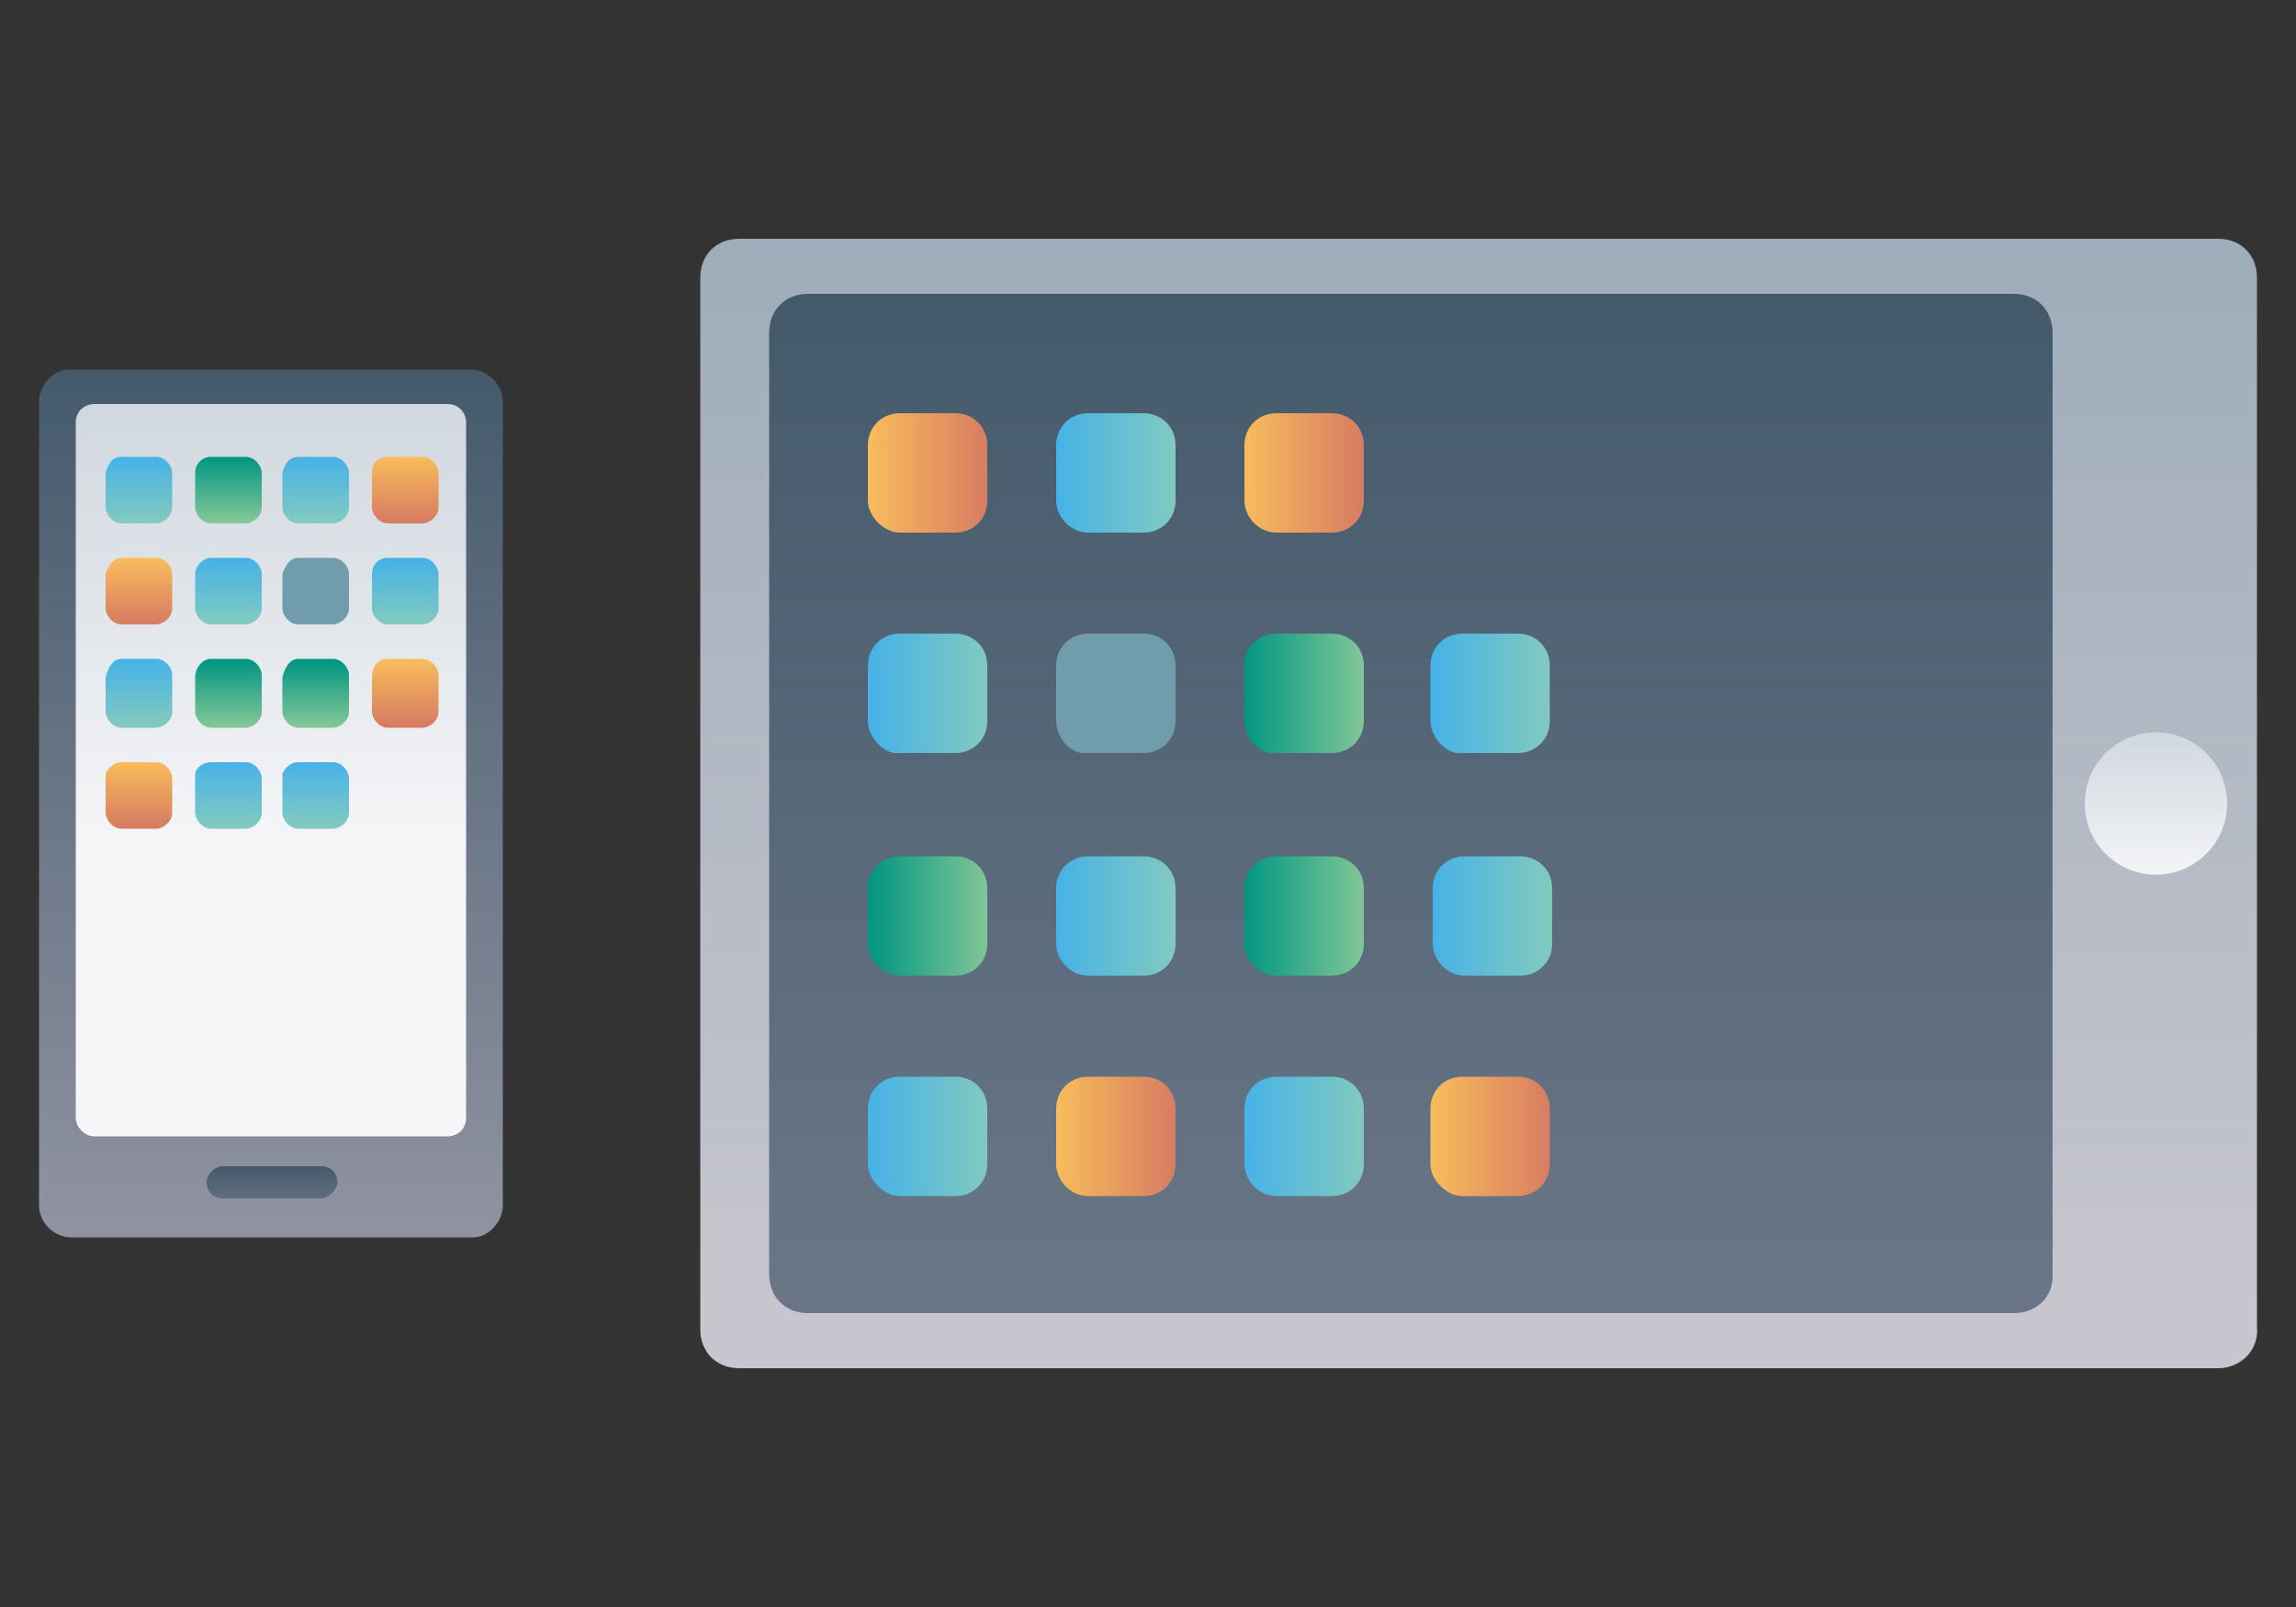 <?xml version="1.0" encoding="utf-8"?>
<!-- Generator: Adobe Illustrator 28.3.0, SVG Export Plug-In . SVG Version: 6.00 Build 0)  -->
<svg version="1.1" id="_レイヤー_2" xmlns="http://www.w3.org/2000/svg" xmlns:xlink="http://www.w3.org/1999/xlink" x="0px"
	 y="0px" viewBox="0 0 100 70" style="enable-background:new 0 0 100 70;" xml:space="preserve">
<rect x="0" y="0" width="100" height="70" fill="#333333" stroke="none"/>
<style type="text/css">
	.st0{fill:url(#SVGID_1_);}
	.st1{fill:url(#SVGID_00000061469747949550605090000002338593095284714148_);}
	.st2{fill:url(#SVGID_00000121245167205954784510000017909350477597262732_);}
	.st3{fill:url(#SVGID_00000178892843253465369550000017698176694614684570_);}
	.st4{fill:url(#SVGID_00000006701962469659145090000012339136787075952513_);}
	.st5{fill:url(#SVGID_00000011713960582426321120000014614674972781213324_);}
	.st6{fill:url(#SVGID_00000081624484635358122760000004481635909777240224_);}
	.st7{fill:url(#SVGID_00000133515008878999696930000015250805263163256504_);}
	.st8{fill:url(#SVGID_00000045593993302846359840000015887126289552211862_);}
	.st9{fill:#709CAB;}
	.st10{fill:url(#SVGID_00000109024223088705002230000011985229259899418759_);}
	.st11{fill:url(#SVGID_00000065773181288854189640000000119455267329113767_);}
	.st12{fill:url(#SVGID_00000140709000940215182340000014351510465807956891_);}
	.st13{fill:url(#SVGID_00000161592477117249566140000012230084095691198627_);}
	.st14{fill:url(#SVGID_00000127734133705916870990000001718314074565432738_);}
	.st15{fill:url(#SVGID_00000116212226119842141880000018023912924601029561_);}
	.st16{fill:url(#SVGID_00000168089791466076735180000014709721316476990883_);}
	.st17{fill:url(#SVGID_00000053540005908483844450000013686997418973974683_);}
	.st18{fill:url(#SVGID_00000054243201392973949750000006016617684000192149_);}
	.st19{fill:url(#SVGID_00000149363579987514462670000002453715094187783854_);}
	.st20{fill:url(#SVGID_00000053542792331070038610000009681388153124159104_);}
	.st21{fill:url(#SVGID_00000065033777425417718610000008517445806159177653_);}
	.st22{fill:url(#SVGID_00000099642059553312576370000004809010780921284514_);}
	.st23{fill:url(#SVGID_00000106844684972133636930000008885577198848390037_);}
	.st24{fill:url(#SVGID_00000098189941743348448360000001119611570181497523_);}
	.st25{fill:url(#SVGID_00000160191121311926590180000006258221755096220803_);}
	.st26{fill:url(#SVGID_00000031912613237818868730000000405468783382324112_);}
	.st27{fill:url(#SVGID_00000116947006111954736540000014876989393406943658_);}
	.st28{fill:url(#SVGID_00000054238146063758899520000016228028612611428797_);}
	.st29{fill:url(#SVGID_00000119820290346271038750000002199792585799948200_);}
	.st30{fill:url(#SVGID_00000005965865786591606660000015444612742649829538_);}
	.st31{fill:url(#SVGID_00000138535981775018210560000004185465275796253323_);}
	.st32{fill:url(#SVGID_00000125563816770159934620000007581616357745026703_);}
	.st33{fill:url(#SVGID_00000006672468969962174290000001010636545758146989_);}
	.st34{fill:url(#SVGID_00000060745249361992530500000011681655329291938485_);}
</style>
<g id="nyuko">
	
		<linearGradient id="SVGID_1_" gradientUnits="userSpaceOnUse" x1="64.43" y1="1018.16" x2="64.43" y2="1064.621" gradientTransform="matrix(1 0 0 1 0 -1007.37)">
		<stop  offset="0" style="stop-color:#9EADBA"/>
		<stop  offset="1" style="stop-color:#C7C6CE"/>
	</linearGradient>
	<path class="st0" d="M96.6,59.6H32.2c-1,0-1.7-0.7-1.7-1.7V12.1c0-1,0.7-1.7,1.7-1.7h64.4c1,0,1.7,0.7,1.7,1.7v45.7
		C98.4,58.8,97.6,59.6,96.6,59.6z"/>
	
		<linearGradient id="SVGID_00000103948993146095440670000003896612522167585948_" gradientUnits="userSpaceOnUse" x1="93.878" y1="1039.098" x2="93.878" y2="1045.749" gradientTransform="matrix(1 0 0 1 0 -1007.37)">
		<stop  offset="0" style="stop-color:#CFD7DE"/>
		<stop  offset="1" style="stop-color:#F6F6F8"/>
	</linearGradient>
	<circle style="fill:url(#SVGID_00000103948993146095440670000003896612522167585948_);" cx="93.9" cy="35" r="3.1"/>
	
		<linearGradient id="SVGID_00000124881814897197091050000002145738428872713116_" gradientUnits="userSpaceOnUse" x1="61.455" y1="1020.452" x2="61.455" y2="1106.984" gradientTransform="matrix(1 0 0 1 0 -1007.37)">
		<stop  offset="0" style="stop-color:#445A6B"/>
		<stop  offset="1" style="stop-color:#8F92A1"/>
	</linearGradient>
	<path style="fill:url(#SVGID_00000124881814897197091050000002145738428872713116_);" d="M87.7,57.2H35.2c-1,0-1.7-0.7-1.7-1.7
		V14.5c0-1,0.7-1.7,1.7-1.7h52.5c1,0,1.7,0.7,1.7,1.7v41.1C89.4,56.5,88.7,57.2,87.7,57.2z"/>
	
		<linearGradient id="SVGID_00000068650175653323714120000012793712792800220835_" gradientUnits="userSpaceOnUse" x1="37.845" y1="1056.859" x2="43.118" y2="1056.859" gradientTransform="matrix(1 0 0 1 0 -1007.37)">
		<stop  offset="0" style="stop-color:#46B2E7"/>
		<stop  offset="1" style="stop-color:#82CABF"/>
	</linearGradient>
	<path style="fill:url(#SVGID_00000068650175653323714120000012793712792800220835_);" d="M37.8,50.7v-2.4c0-0.8,0.6-1.4,1.4-1.4
		h2.4c0.8,0,1.4,0.6,1.4,1.4v2.4c0,0.8-0.6,1.4-1.4,1.4h-2.4C38.5,52.1,37.8,51.4,37.8,50.7z"/>
	
		<linearGradient id="SVGID_00000119113305748081753670000014377915911684758175_" gradientUnits="userSpaceOnUse" x1="37.845" y1="1047.239" x2="43.118" y2="1047.239" gradientTransform="matrix(1 0 0 1 0 -1007.37)">
		<stop  offset="0" style="stop-color:#009682"/>
		<stop  offset="1" style="stop-color:#83C797"/>
	</linearGradient>
	<path style="fill:url(#SVGID_00000119113305748081753670000014377915911684758175_);" d="M37.8,41.1v-2.4c0-0.8,0.6-1.4,1.4-1.4
		h2.4c0.8,0,1.4,0.6,1.4,1.4v2.4c0,0.8-0.6,1.4-1.4,1.4h-2.4C38.5,42.5,37.8,41.8,37.8,41.1z"/>
	
		<linearGradient id="SVGID_00000047742466942965794040000016123616546097672628_" gradientUnits="userSpaceOnUse" x1="37.845" y1="1037.619" x2="43.118" y2="1037.619" gradientTransform="matrix(1 0 0 1 0 -1007.37)">
		<stop  offset="0" style="stop-color:#46B2E7"/>
		<stop  offset="1" style="stop-color:#82CABF"/>
	</linearGradient>
	<path style="fill:url(#SVGID_00000047742466942965794040000016123616546097672628_);" d="M37.8,31.4v-2.4c0-0.8,0.6-1.4,1.4-1.4
		h2.4c0.8,0,1.4,0.6,1.4,1.4v2.4c0,0.8-0.6,1.4-1.4,1.4h-2.4C38.5,32.9,37.8,32.1,37.8,31.4z"/>
	
		<linearGradient id="SVGID_00000109707988505516703930000000477285322997942206_" gradientUnits="userSpaceOnUse" x1="37.845" y1="1027.999" x2="43.118" y2="1027.999" gradientTransform="matrix(1 0 0 1 0 -1007.37)">
		<stop  offset="0" style="stop-color:#F8BC5C"/>
		<stop  offset="1" style="stop-color:#D77B62"/>
	</linearGradient>
	<path style="fill:url(#SVGID_00000109707988505516703930000000477285322997942206_);" d="M37.8,21.8v-2.4c0-0.8,0.6-1.4,1.4-1.4
		h2.4c0.8,0,1.4,0.6,1.4,1.4v2.4c0,0.8-0.6,1.4-1.4,1.4h-2.4C38.5,23.2,37.8,22.5,37.8,21.8z"/>
	
		<linearGradient id="SVGID_00000094616630346081502390000007913518243763680700_" gradientUnits="userSpaceOnUse" x1="46.004" y1="1056.859" x2="51.277" y2="1056.859" gradientTransform="matrix(1 0 0 1 0 -1007.37)">
		<stop  offset="0" style="stop-color:#F8BC5C"/>
		<stop  offset="1" style="stop-color:#D77B62"/>
	</linearGradient>
	<path style="fill:url(#SVGID_00000094616630346081502390000007913518243763680700_);" d="M46,50.7v-2.4c0-0.8,0.6-1.4,1.4-1.4h2.4
		c0.8,0,1.4,0.6,1.4,1.4v2.4c0,0.8-0.6,1.4-1.4,1.4h-2.4C46.6,52.1,46,51.4,46,50.7z"/>
	
		<linearGradient id="SVGID_00000050652413496458812150000001231514707086351234_" gradientUnits="userSpaceOnUse" x1="46.004" y1="1047.239" x2="51.277" y2="1047.239" gradientTransform="matrix(1 0 0 1 0 -1007.37)">
		<stop  offset="0" style="stop-color:#46B2E7"/>
		<stop  offset="1" style="stop-color:#82CABF"/>
	</linearGradient>
	<path style="fill:url(#SVGID_00000050652413496458812150000001231514707086351234_);" d="M46,41.1v-2.4c0-0.8,0.6-1.4,1.4-1.4h2.4
		c0.8,0,1.4,0.6,1.4,1.4v2.4c0,0.8-0.6,1.4-1.4,1.4h-2.4C46.6,42.5,46,41.8,46,41.1z"/>
	<path class="st9" d="M46,31.4v-2.4c0-0.8,0.6-1.4,1.4-1.4h2.4c0.8,0,1.4,0.6,1.4,1.4v2.4c0,0.8-0.6,1.4-1.4,1.4h-2.4
		C46.6,32.9,46,32.1,46,31.4z"/>
	
		<linearGradient id="SVGID_00000128442832820755762800000016275284915612321426_" gradientUnits="userSpaceOnUse" x1="46.004" y1="1027.999" x2="51.277" y2="1027.999" gradientTransform="matrix(1 0 0 1 0 -1007.37)">
		<stop  offset="0" style="stop-color:#46B2E7"/>
		<stop  offset="1" style="stop-color:#82CABF"/>
	</linearGradient>
	<path style="fill:url(#SVGID_00000128442832820755762800000016275284915612321426_);" d="M46,21.8v-2.4c0-0.8,0.6-1.4,1.4-1.4h2.4
		c0.8,0,1.4,0.6,1.4,1.4v2.4c0,0.8-0.6,1.4-1.4,1.4h-2.4C46.6,23.2,46,22.5,46,21.8z"/>
	
		<linearGradient id="SVGID_00000111193715237299157650000013708623652914475657_" gradientUnits="userSpaceOnUse" x1="54.175" y1="1056.859" x2="59.448" y2="1056.859" gradientTransform="matrix(1 0 0 1 0 -1007.37)">
		<stop  offset="0" style="stop-color:#46B2E7"/>
		<stop  offset="1" style="stop-color:#82CABF"/>
	</linearGradient>
	<path style="fill:url(#SVGID_00000111193715237299157650000013708623652914475657_);" d="M54.2,50.7v-2.4c0-0.8,0.6-1.4,1.4-1.4H58
		c0.8,0,1.4,0.6,1.4,1.4v2.4c0,0.8-0.6,1.4-1.4,1.4h-2.4C54.8,52.1,54.2,51.4,54.2,50.7z"/>
	
		<linearGradient id="SVGID_00000050660374222108423630000016048057174561879991_" gradientUnits="userSpaceOnUse" x1="54.175" y1="1047.239" x2="59.448" y2="1047.239" gradientTransform="matrix(1 0 0 1 0 -1007.37)">
		<stop  offset="0" style="stop-color:#009682"/>
		<stop  offset="1" style="stop-color:#83C797"/>
	</linearGradient>
	<path style="fill:url(#SVGID_00000050660374222108423630000016048057174561879991_);" d="M54.2,41.1v-2.4c0-0.8,0.6-1.4,1.4-1.4H58
		c0.8,0,1.4,0.6,1.4,1.4v2.4c0,0.8-0.6,1.4-1.4,1.4h-2.4C54.8,42.5,54.2,41.8,54.2,41.1z"/>
	
		<linearGradient id="SVGID_00000034064604371141802040000017373857448357201796_" gradientUnits="userSpaceOnUse" x1="54.175" y1="1037.619" x2="59.448" y2="1037.619" gradientTransform="matrix(1 0 0 1 0 -1007.37)">
		<stop  offset="0" style="stop-color:#009682"/>
		<stop  offset="1" style="stop-color:#83C797"/>
	</linearGradient>
	<path style="fill:url(#SVGID_00000034064604371141802040000017373857448357201796_);" d="M54.2,31.4v-2.4c0-0.8,0.6-1.4,1.4-1.4H58
		c0.8,0,1.4,0.6,1.4,1.4v2.4c0,0.8-0.6,1.4-1.4,1.4h-2.4C54.8,32.9,54.2,32.1,54.2,31.4z"/>
	
		<linearGradient id="SVGID_00000076587882561082092360000004720877155553456295_" gradientUnits="userSpaceOnUse" x1="54.175" y1="1027.999" x2="59.448" y2="1027.999" gradientTransform="matrix(1 0 0 1 0 -1007.37)">
		<stop  offset="0" style="stop-color:#F8BC5C"/>
		<stop  offset="1" style="stop-color:#D77B62"/>
	</linearGradient>
	<path style="fill:url(#SVGID_00000076587882561082092360000004720877155553456295_);" d="M54.2,21.8v-2.4c0-0.8,0.6-1.4,1.4-1.4H58
		c0.8,0,1.4,0.6,1.4,1.4v2.4c0,0.8-0.6,1.4-1.4,1.4h-2.4C54.8,23.2,54.2,22.5,54.2,21.8z"/>
	
		<linearGradient id="SVGID_00000085932295125304837940000018216321573027931010_" gradientUnits="userSpaceOnUse" x1="62.334" y1="1056.859" x2="67.607" y2="1056.859" gradientTransform="matrix(1 0 0 1 0 -1007.37)">
		<stop  offset="0" style="stop-color:#F8BC5C"/>
		<stop  offset="1" style="stop-color:#D77B62"/>
	</linearGradient>
	<path style="fill:url(#SVGID_00000085932295125304837940000018216321573027931010_);" d="M62.3,50.7v-2.4c0-0.8,0.6-1.4,1.4-1.4
		h2.4c0.8,0,1.4,0.6,1.4,1.4v2.4c0,0.8-0.6,1.4-1.4,1.4h-2.4C63,52.1,62.3,51.4,62.3,50.7z"/>
	
		<linearGradient id="SVGID_00000000902078613428370680000005623611937413922239_" gradientUnits="userSpaceOnUse" x1="62.334" y1="1047.239" x2="67.607" y2="1047.239" gradientTransform="matrix(1 0 0 1 0 -1007.37)">
		<stop  offset="0" style="stop-color:#46B2E7"/>
		<stop  offset="1" style="stop-color:#82CABF"/>
	</linearGradient>
	<path style="fill:url(#SVGID_00000000902078613428370680000005623611937413922239_);" d="M62.4,41.1v-2.4c0-0.8,0.6-1.4,1.4-1.4
		h2.4c0.8,0,1.4,0.6,1.4,1.4v2.4c0,0.8-0.6,1.4-1.4,1.4h-2.4C63,42.5,62.4,41.8,62.4,41.1z"/>
	
		<linearGradient id="SVGID_00000111873736529982405430000015615339378361056692_" gradientUnits="userSpaceOnUse" x1="62.334" y1="1037.619" x2="67.607" y2="1037.619" gradientTransform="matrix(1 0 0 1 0 -1007.37)">
		<stop  offset="0" style="stop-color:#46B2E7"/>
		<stop  offset="1" style="stop-color:#82CABF"/>
	</linearGradient>
	<path style="fill:url(#SVGID_00000111873736529982405430000015615339378361056692_);" d="M62.3,31.4v-2.4c0-0.8,0.6-1.4,1.4-1.4
		h2.4c0.8,0,1.4,0.6,1.4,1.4v2.4c0,0.8-0.6,1.4-1.4,1.4h-2.4C63,32.9,62.3,32.1,62.3,31.4z"/>
	
		<linearGradient id="SVGID_00000147221244726274287110000016337033574291009684_" gradientUnits="userSpaceOnUse" x1="11.811" y1="1023.486" x2="11.811" y2="1060.648" gradientTransform="matrix(1 0 0 1 0 -1007.37)">
		<stop  offset="0" style="stop-color:#445A6B"/>
		<stop  offset="1" style="stop-color:#8F92A1"/>
	</linearGradient>
	<path style="fill:url(#SVGID_00000147221244726274287110000016337033574291009684_);" d="M1.7,52.5V17.5c0-0.7,0.6-1.4,1.3-1.4
		h17.5c0.7,0,1.4,0.6,1.4,1.4v35c0,0.7-0.6,1.4-1.3,1.4H3.1C2.4,53.9,1.7,53.3,1.7,52.5"/>
	
		<linearGradient id="SVGID_00000086658349659511213420000008786053563284842417_" gradientUnits="userSpaceOnUse" x1="11.811" y1="1024.609" x2="11.811" y2="1044.561" gradientTransform="matrix(1 0 0 1 0 -1007.37)">
		<stop  offset="0" style="stop-color:#CFD7DE"/>
		<stop  offset="1" style="stop-color:#F6F6F8"/>
	</linearGradient>
	<path style="fill:url(#SVGID_00000086658349659511213420000008786053563284842417_);" d="M3.3,48.7V18.4c0-0.5,0.4-0.8,0.8-0.8
		h15.4c0.5,0,0.8,0.4,0.8,0.8v30.3c0,0.5-0.4,0.8-0.8,0.8H4.1C3.7,49.5,3.3,49.1,3.3,48.7"/>
	
		<linearGradient id="SVGID_00000141419341894671784980000001352213516747946377_" gradientUnits="userSpaceOnUse" x1="11.811" y1="1058.148" x2="11.811" y2="1062.115" gradientTransform="matrix(1 0 0 1 0 -1007.37)">
		<stop  offset="0" style="stop-color:#445A6B"/>
		<stop  offset="1" style="stop-color:#8F92A1"/>
	</linearGradient>
	<path style="fill:url(#SVGID_00000141419341894671784980000001352213516747946377_);" d="M9,51.5c0-0.4,0.4-0.7,0.7-0.7h4.3
		c0.5,0,0.7,0.4,0.7,0.7s-0.4,0.7-0.7,0.7H9.7C9.3,52.2,9,51.9,9,51.5"/>
	
		<linearGradient id="SVGID_00000000931066072291082640000013887396998083333777_" gradientUnits="userSpaceOnUse" x1="-2518.286" y1="-44.166" x2="-2515.436" y2="-44.166" gradientTransform="matrix(6.123234e-17 1 -1 6.123234e-17 -38.115 2538.185)">
		<stop  offset="0" style="stop-color:#46B2E7"/>
		<stop  offset="1" style="stop-color:#82CABF"/>
	</linearGradient>
	<path style="fill:url(#SVGID_00000000931066072291082640000013887396998083333777_);" d="M5.3,19.9h1.5c0.4,0,0.7,0.4,0.7,0.7v1.5
		c0,0.4-0.4,0.7-0.7,0.7H5.3c-0.4,0-0.7-0.4-0.7-0.7v-1.5C4.7,20.2,4.9,19.9,5.3,19.9z"/>
	
		<linearGradient id="SVGID_00000158728297855518559120000009692521113602593409_" gradientUnits="userSpaceOnUse" x1="-2518.286" y1="-48.085" x2="-2515.436" y2="-48.085" gradientTransform="matrix(6.123234e-17 1 -1 6.123234e-17 -38.115 2538.185)">
		<stop  offset="0" style="stop-color:#009682"/>
		<stop  offset="1" style="stop-color:#83C797"/>
	</linearGradient>
	<path style="fill:url(#SVGID_00000158728297855518559120000009692521113602593409_);" d="M9.2,19.9h1.5c0.4,0,0.7,0.4,0.7,0.7v1.5
		c0,0.4-0.4,0.7-0.7,0.7H9.2c-0.4,0-0.7-0.4-0.7-0.7v-1.5C8.5,20.2,8.8,19.9,9.2,19.9z"/>
	
		<linearGradient id="SVGID_00000101819881144818486640000002891661060487254665_" gradientUnits="userSpaceOnUse" x1="-2518.286" y1="-51.886" x2="-2515.436" y2="-51.886" gradientTransform="matrix(6.123234e-17 1 -1 6.123234e-17 -38.115 2538.185)">
		<stop  offset="0" style="stop-color:#46B2E7"/>
		<stop  offset="1" style="stop-color:#82CABF"/>
	</linearGradient>
	<path style="fill:url(#SVGID_00000101819881144818486640000002891661060487254665_);" d="M13,19.9h1.5c0.4,0,0.7,0.4,0.7,0.7v1.5
		c0,0.4-0.4,0.7-0.7,0.7H13c-0.4,0-0.7-0.4-0.7-0.7v-1.5C12.4,20.2,12.6,19.9,13,19.9z"/>
	
		<linearGradient id="SVGID_00000144308412921652111570000005553531759091279293_" gradientUnits="userSpaceOnUse" x1="-2518.286" y1="-55.805" x2="-2515.436" y2="-55.805" gradientTransform="matrix(6.123234e-17 1 -1 6.123234e-17 -38.115 2538.185)">
		<stop  offset="0" style="stop-color:#F8BC5C"/>
		<stop  offset="1" style="stop-color:#D77B62"/>
	</linearGradient>
	<path style="fill:url(#SVGID_00000144308412921652111570000005553531759091279293_);" d="M16.9,19.9h1.5c0.4,0,0.7,0.4,0.7,0.7v1.5
		c0,0.4-0.4,0.7-0.7,0.7h-1.5c-0.4,0-0.7-0.4-0.7-0.7v-1.5C16.2,20.2,16.4,19.9,16.9,19.9z"/>
	
		<linearGradient id="SVGID_00000086679063041993438680000000826180304380219028_" gradientUnits="userSpaceOnUse" x1="-2513.856" y1="-44.166" x2="-2510.994" y2="-44.166" gradientTransform="matrix(6.123234e-17 1 -1 6.123234e-17 -38.115 2538.185)">
		<stop  offset="0" style="stop-color:#F8BC5C"/>
		<stop  offset="1" style="stop-color:#D77B62"/>
	</linearGradient>
	<path style="fill:url(#SVGID_00000086679063041993438680000000826180304380219028_);" d="M5.3,24.3h1.5c0.4,0,0.7,0.4,0.7,0.7v1.5
		c0,0.4-0.4,0.7-0.7,0.7H5.3c-0.4,0-0.7-0.4-0.7-0.7V25C4.7,24.7,4.9,24.3,5.3,24.3z"/>
	
		<linearGradient id="SVGID_00000140010540823846993370000008891837826682146231_" gradientUnits="userSpaceOnUse" x1="-2513.856" y1="-48.085" x2="-2510.994" y2="-48.085" gradientTransform="matrix(6.123234e-17 1 -1 6.123234e-17 -38.115 2538.185)">
		<stop  offset="0" style="stop-color:#46B2E7"/>
		<stop  offset="1" style="stop-color:#82CABF"/>
	</linearGradient>
	<path style="fill:url(#SVGID_00000140010540823846993370000008891837826682146231_);" d="M9.2,24.3h1.5c0.4,0,0.7,0.4,0.7,0.7v1.5
		c0,0.4-0.4,0.7-0.7,0.7H9.2c-0.4,0-0.7-0.4-0.7-0.7V25C8.5,24.7,8.8,24.3,9.2,24.3z"/>
	<path class="st9" d="M13,24.3h1.5c0.4,0,0.7,0.4,0.7,0.7v1.5c0,0.4-0.4,0.7-0.7,0.7H13c-0.4,0-0.7-0.4-0.7-0.7V25
		C12.4,24.7,12.6,24.3,13,24.3z"/>
	
		<linearGradient id="SVGID_00000070088909589864772030000008552362197048020913_" gradientUnits="userSpaceOnUse" x1="-2513.856" y1="-55.805" x2="-2510.994" y2="-55.805" gradientTransform="matrix(6.123234e-17 1 -1 6.123234e-17 -38.115 2538.185)">
		<stop  offset="0" style="stop-color:#46B2E7"/>
		<stop  offset="1" style="stop-color:#82CABF"/>
	</linearGradient>
	<path style="fill:url(#SVGID_00000070088909589864772030000008552362197048020913_);" d="M16.9,24.3h1.5c0.4,0,0.7,0.4,0.7,0.7v1.5
		c0,0.4-0.4,0.7-0.7,0.7h-1.5c-0.4,0-0.7-0.4-0.7-0.7V25C16.2,24.7,16.4,24.3,16.9,24.3z"/>
	
		<linearGradient id="SVGID_00000064346717370463203710000003347867628362289062_" gradientUnits="userSpaceOnUse" x1="-2509.426" y1="-44.166" x2="-2506.564" y2="-44.166" gradientTransform="matrix(6.123234e-17 1 -1 6.123234e-17 -38.115 2538.185)">
		<stop  offset="0" style="stop-color:#46B2E7"/>
		<stop  offset="1" style="stop-color:#82CABF"/>
	</linearGradient>
	<path style="fill:url(#SVGID_00000064346717370463203710000003347867628362289062_);" d="M5.3,28.7h1.5c0.4,0,0.7,0.4,0.7,0.7V31
		c0,0.4-0.4,0.7-0.7,0.7H5.3c-0.4,0-0.7-0.4-0.7-0.7v-1.5C4.7,29.1,4.9,28.7,5.3,28.7z"/>
	
		<linearGradient id="SVGID_00000180365912060745308430000003055842912850128789_" gradientUnits="userSpaceOnUse" x1="-2509.426" y1="-48.085" x2="-2506.564" y2="-48.085" gradientTransform="matrix(6.123234e-17 1 -1 6.123234e-17 -38.115 2538.185)">
		<stop  offset="0" style="stop-color:#009682"/>
		<stop  offset="1" style="stop-color:#83C797"/>
	</linearGradient>
	<path style="fill:url(#SVGID_00000180365912060745308430000003055842912850128789_);" d="M9.2,28.7h1.5c0.4,0,0.7,0.4,0.7,0.7V31
		c0,0.4-0.4,0.7-0.7,0.7H9.2c-0.4,0-0.7-0.4-0.7-0.7v-1.5C8.5,29.1,8.8,28.7,9.2,28.7z"/>
	
		<linearGradient id="SVGID_00000182507587553166171780000014370054590056835973_" gradientUnits="userSpaceOnUse" x1="-2509.426" y1="-51.886" x2="-2506.564" y2="-51.886" gradientTransform="matrix(6.123234e-17 1 -1 6.123234e-17 -38.115 2538.185)">
		<stop  offset="0" style="stop-color:#009682"/>
		<stop  offset="1" style="stop-color:#83C797"/>
	</linearGradient>
	<path style="fill:url(#SVGID_00000182507587553166171780000014370054590056835973_);" d="M13,28.7h1.5c0.4,0,0.7,0.4,0.7,0.7V31
		c0,0.4-0.4,0.7-0.7,0.7H13c-0.4,0-0.7-0.4-0.7-0.7v-1.5C12.4,29.1,12.6,28.7,13,28.7z"/>
	
		<linearGradient id="SVGID_00000005949553587955902030000012032121053156829353_" gradientUnits="userSpaceOnUse" x1="-2509.426" y1="-55.805" x2="-2506.564" y2="-55.805" gradientTransform="matrix(6.123234e-17 1 -1 6.123234e-17 -38.115 2538.185)">
		<stop  offset="0" style="stop-color:#F8BC5C"/>
		<stop  offset="1" style="stop-color:#D77B62"/>
	</linearGradient>
	<path style="fill:url(#SVGID_00000005949553587955902030000012032121053156829353_);" d="M16.9,28.7h1.5c0.4,0,0.7,0.4,0.7,0.7V31
		c0,0.4-0.4,0.7-0.7,0.7h-1.5c-0.4,0-0.7-0.4-0.7-0.7v-1.5C16.2,29.1,16.4,28.7,16.9,28.7z"/>
	
		<linearGradient id="SVGID_00000041295300427828646710000006529153483098471313_" gradientUnits="userSpaceOnUse" x1="-2504.996" y1="-44.166" x2="-2502.134" y2="-44.166" gradientTransform="matrix(6.123234e-17 1 -1 6.123234e-17 -38.115 2538.185)">
		<stop  offset="0" style="stop-color:#F8BC5C"/>
		<stop  offset="1" style="stop-color:#D77B62"/>
	</linearGradient>
	<path style="fill:url(#SVGID_00000041295300427828646710000006529153483098471313_);" d="M5.3,33.2h1.5c0.4,0,0.7,0.4,0.7,0.7v1.5
		c0,0.4-0.4,0.7-0.7,0.7H5.3c-0.4,0-0.7-0.4-0.7-0.7v-1.7C4.7,33.5,4.9,33.2,5.3,33.2z"/>
	
		<linearGradient id="SVGID_00000078728334127469009620000002929283772963020952_" gradientUnits="userSpaceOnUse" x1="-2504.996" y1="-48.085" x2="-2502.134" y2="-48.085" gradientTransform="matrix(6.123234e-17 1 -1 6.123234e-17 -38.115 2538.185)">
		<stop  offset="0" style="stop-color:#46B2E7"/>
		<stop  offset="1" style="stop-color:#82CABF"/>
	</linearGradient>
	<path style="fill:url(#SVGID_00000078728334127469009620000002929283772963020952_);" d="M9.2,33.2h1.5c0.4,0,0.7,0.4,0.7,0.7v1.5
		c0,0.4-0.4,0.7-0.7,0.7H9.2c-0.4,0-0.7-0.4-0.7-0.7v-1.7C8.5,33.5,8.8,33.2,9.2,33.2z"/>
	
		<linearGradient id="SVGID_00000173147441920297592260000010011301673670420878_" gradientUnits="userSpaceOnUse" x1="-2504.996" y1="-51.886" x2="-2502.134" y2="-51.886" gradientTransform="matrix(6.123234e-17 1 -1 6.123234e-17 -38.115 2538.185)">
		<stop  offset="0" style="stop-color:#46B2E7"/>
		<stop  offset="1" style="stop-color:#82CABF"/>
	</linearGradient>
	<path style="fill:url(#SVGID_00000173147441920297592260000010011301673670420878_);" d="M13,33.2h1.5c0.4,0,0.7,0.4,0.7,0.7v1.5
		c0,0.4-0.4,0.7-0.7,0.7H13c-0.4,0-0.7-0.4-0.7-0.7v-1.7C12.4,33.5,12.6,33.2,13,33.2z"/>
</g>
</svg>
